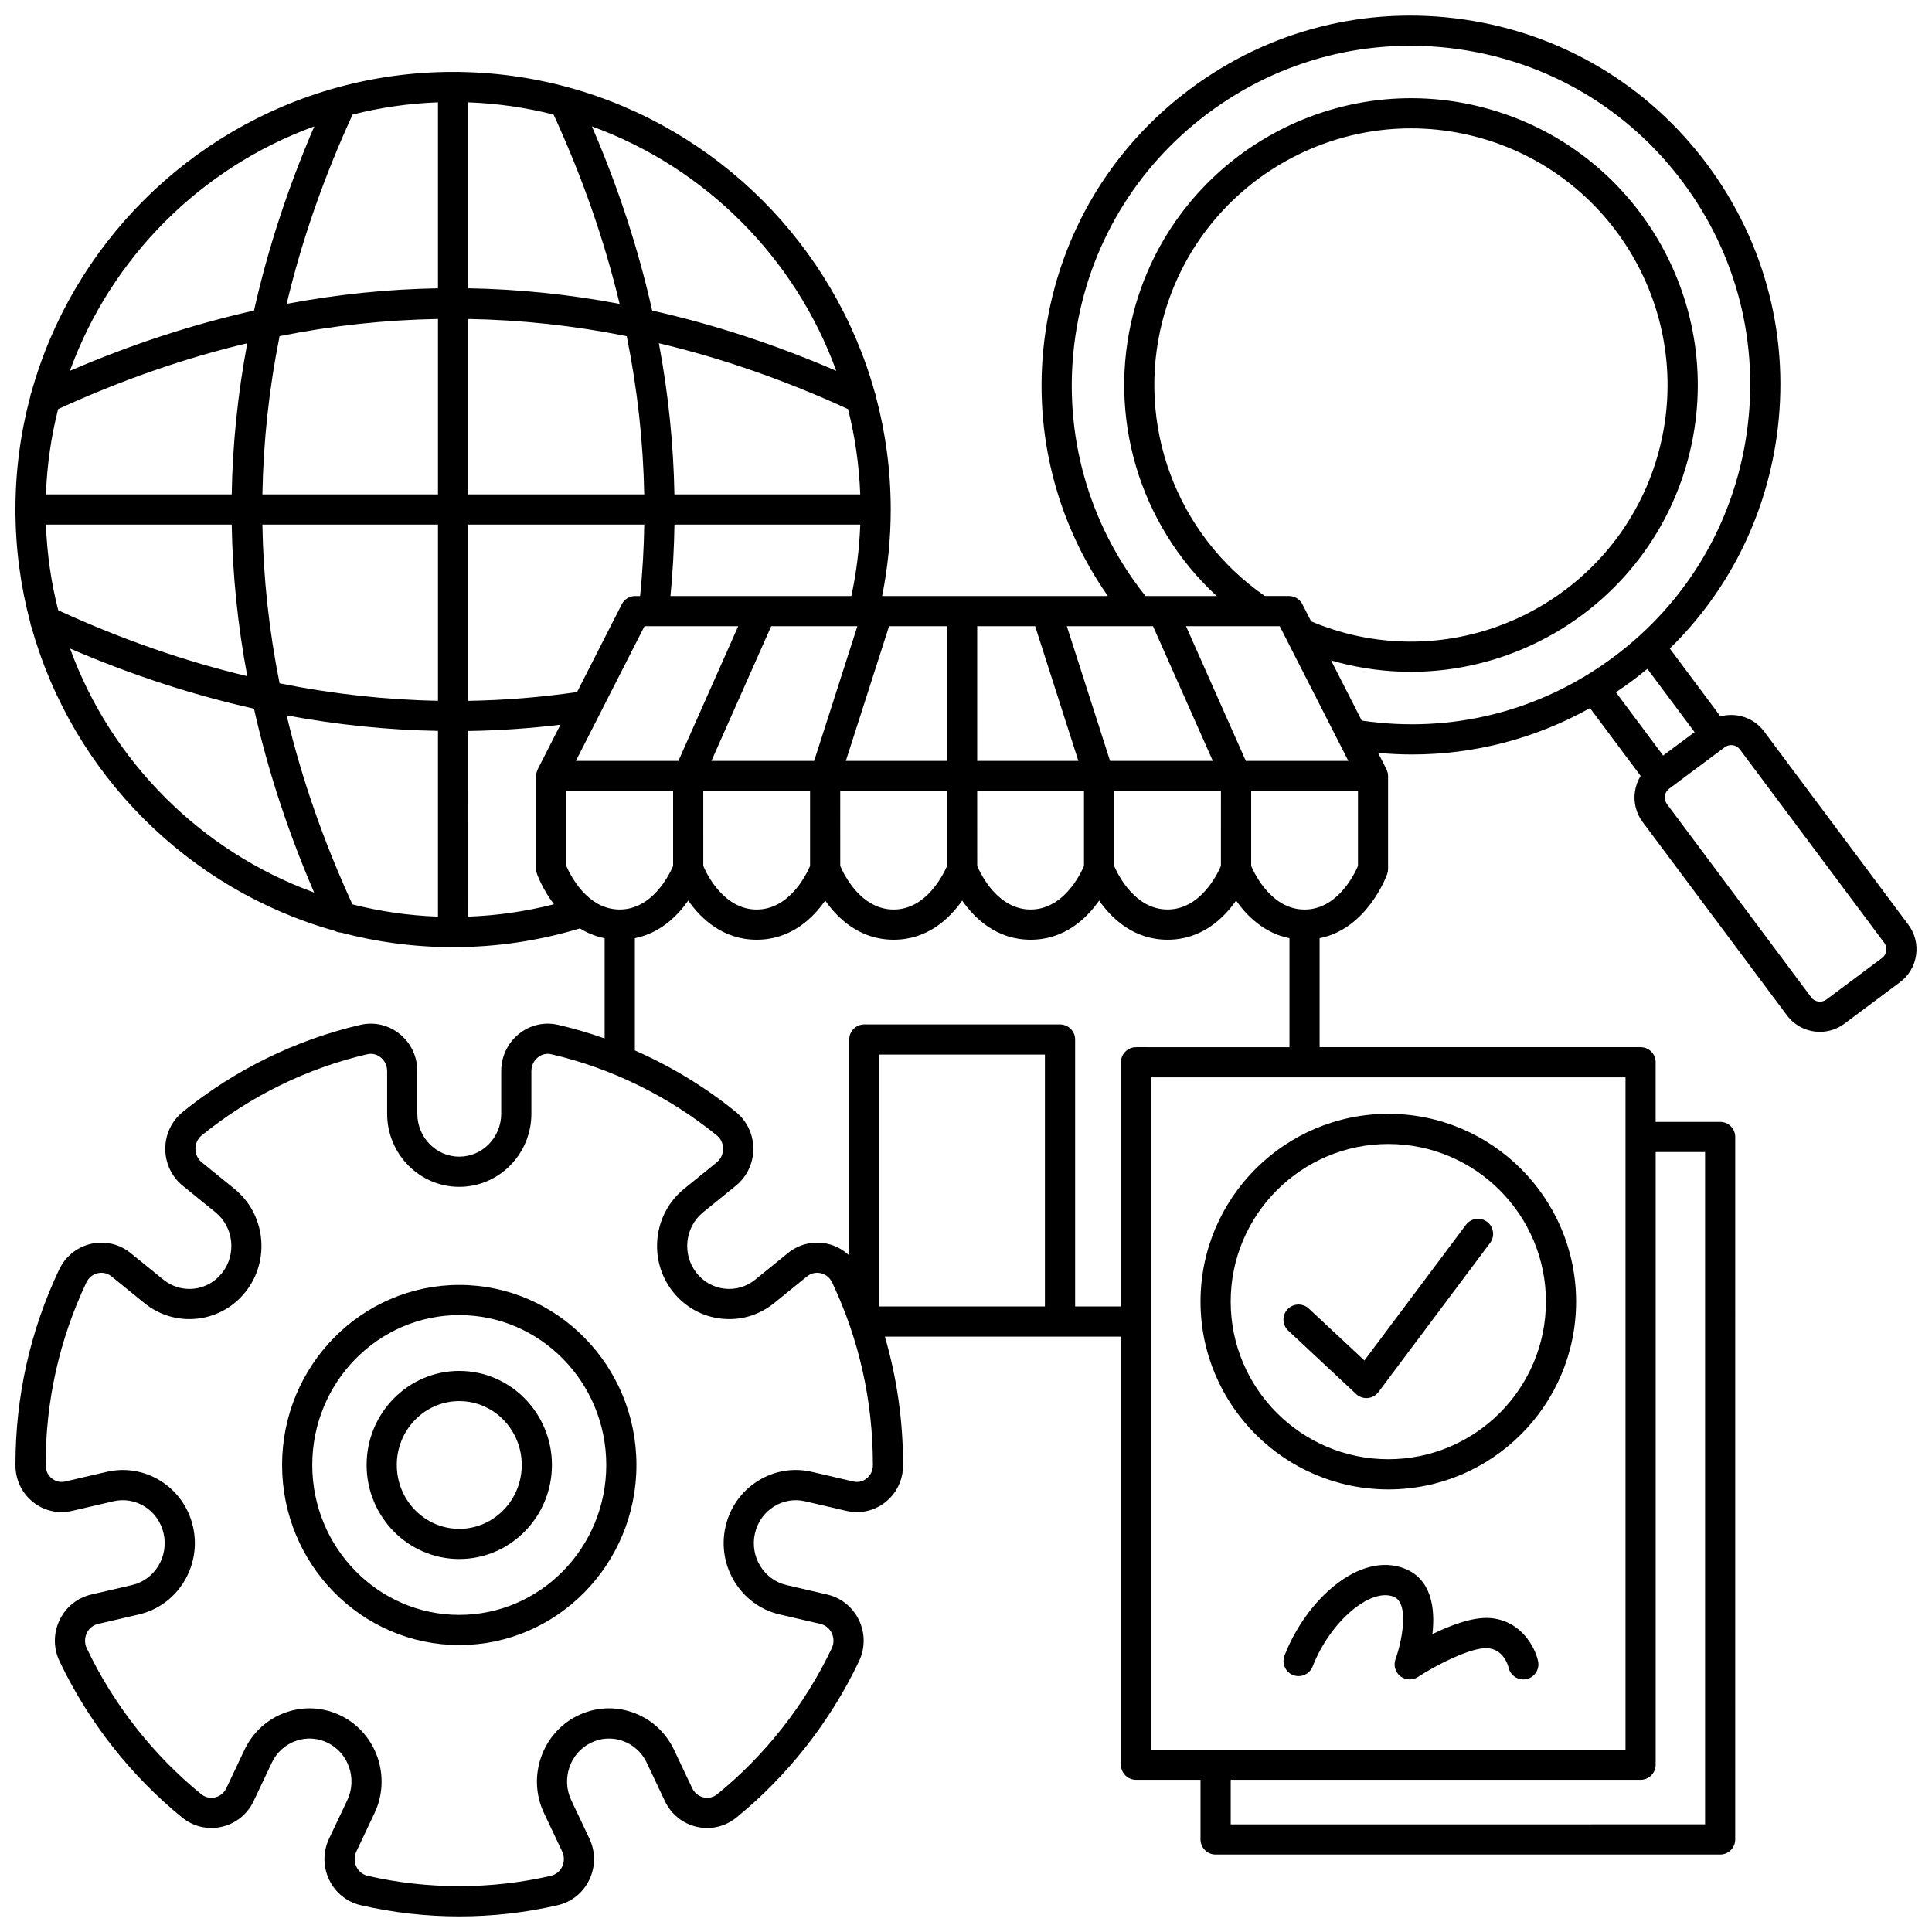 <?xml version="1.0" encoding="UTF-8"?>
<!-- Uploaded to: SVG Repo, www.svgrepo.com, Generator: SVG Repo Mixer Tools -->
<svg width="800px" height="800px" version="1.1" viewBox="144 144 512 512" xmlns="http://www.w3.org/2000/svg">
 <defs>
  <clipPath id="a">
   <path d="m148.09 148.09h503.81v503.81h-503.81z"/>
  </clipPath>
 </defs>
 <path d="m265.71 507.31c-13.539 0-24.555 11.18-24.555 24.922s11.016 24.922 24.555 24.922c13.539 0 24.555-11.18 24.555-24.922s-11.016-24.922-24.555-24.922zm0 41.848c-9.133 0-16.559-7.594-16.559-16.926s7.43-16.926 16.559-16.926c9.133 0 16.559 7.594 16.559 16.926s-7.43 16.926-16.559 16.926z"/>
 <path d="m265.71 484.52c-25.891 0-46.953 21.406-46.953 47.719s21.062 47.719 46.953 47.719 46.953-21.406 46.953-47.719-21.062-47.719-46.953-47.719zm0 87.441c-21.48 0-38.957-17.82-38.957-39.723s17.477-39.723 38.957-39.723 38.957 17.82 38.957 39.723-17.477 39.723-38.957 39.723z"/>
 <path d="m462.15 488.94c0 27.441 22.324 49.766 49.766 49.766 27.441 0 49.766-22.324 49.766-49.766s-22.324-49.766-49.766-49.766c-27.441 0-49.766 22.324-49.766 49.766zm49.766-41.773c23.031 0 41.77 18.738 41.77 41.77s-18.738 41.77-41.77 41.77-41.77-18.738-41.77-41.77 18.734-41.77 41.77-41.77z"/>
 <path d="m503.38 513.43c0.742 0.695 1.719 1.078 2.727 1.078 0.117 0 0.234-0.004 0.355-0.016 1.133-0.102 2.168-0.676 2.848-1.586l29.582-39.523c1.324-1.77 0.961-4.273-0.805-5.598-1.766-1.324-4.273-0.961-5.598 0.805l-26.91 35.953-14.719-13.75c-1.613-1.508-4.144-1.422-5.652 0.191-1.508 1.613-1.422 4.144 0.191 5.648z"/>
 <path d="m538.83 572.8c-4.555-0.336-10.469 1.926-15.234 4.269 0.844-7.109-0.398-14.68-7.391-17.391-11.871-4.609-26.027 8.203-31.797 23.062-0.801 2.059 0.223 4.375 2.277 5.176 2.062 0.801 4.375-0.223 5.176-2.277 4.57-11.766 15.191-20.934 21.453-18.504 4.312 1.672 2.156 12.07 0.516 16.551-0.598 1.617-0.09 3.438 1.258 4.512 1.352 1.074 3.234 1.16 4.68 0.219 5.129-3.359 14.25-7.926 18.473-7.637 4.269 0.316 5.438 4.684 5.547 5.144 0.406 1.871 2.062 3.144 3.902 3.144 0.281 0 0.57-0.031 0.855-0.094 2.156-0.473 3.523-2.602 3.055-4.758-0.801-3.688-4.504-10.809-12.77-11.418z"/>
 <g clip-path="url(#a)">
  <path d="m649.74 389.06-38.242-51.23c-2.746-3.676-7.383-5.109-11.562-3.984l-13.422-17.98c15.25-14.914 25.156-34.309 28.273-55.777 3.758-25.875-2.789-51.66-18.43-72.609-15.641-20.953-38.5-34.559-64.375-38.312-25.871-3.758-51.66 2.789-72.613 18.43-20.953 15.637-34.559 38.5-38.312 64.375-3.602 24.805 2.269 49.523 16.539 69.984h-59.824c1.508-7.516 2.281-15.203 2.281-22.93 0-10.344-1.367-20.371-3.922-29.922-0.047-0.363-0.145-0.715-0.285-1.051-10.859-39.133-41.762-70.008-80.91-80.828-0.117-0.043-0.246-0.066-0.367-0.102-9.723-2.652-19.945-4.074-30.496-4.074-10.555 0-20.781 1.426-30.508 4.078-0.117 0.031-0.238 0.055-0.355 0.098-39.148 10.809-70.051 41.688-80.91 80.82-0.141 0.336-0.238 0.688-0.285 1.051-2.555 9.551-3.922 19.582-3.922 29.926 0 10.336 1.367 20.355 3.914 29.898 0.043 0.449 0.16 0.879 0.348 1.285 10.867 38.879 41.527 69.578 80.387 80.492 0.52 0.273 1.09 0.43 1.68 0.457 9.469 2.504 19.406 3.848 29.652 3.848 11.457 0 22.75-1.684 33.609-4.969 1.91 1.18 4.086 2.109 6.555 2.606v26.555c-4.051-1.434-8.172-2.641-12.34-3.606-3.625-0.836-7.383 0.02-10.316 2.352-3.019 2.402-4.754 6.008-4.754 9.895v11.301c0 6.277-4.988 11.387-11.117 11.387-6.129 0-11.117-5.106-11.117-11.387v-11.301c0-3.887-1.734-7.492-4.754-9.895-2.934-2.332-6.695-3.188-10.316-2.352-17.07 3.949-33.355 11.93-47.094 23.078-2.945 2.391-4.633 5.949-4.633 9.773 0 3.832 1.691 7.402 4.644 9.801l8.66 7.027c4.832 3.926 5.625 11.121 1.766 16.051-1.855 2.371-4.504 3.859-7.453 4.191-2.93 0.324-5.812-0.52-8.121-2.394l-8.676-7.043c-2.957-2.398-6.777-3.297-10.477-2.453-3.731 0.848-6.812 3.336-8.465 6.82-7.688 16.227-11.582 33.656-11.582 51.793v0.109c0.004 3.824 1.707 7.375 4.684 9.734 2.922 2.32 6.672 3.168 10.289 2.324l11.004-2.555c2.844-0.66 5.781-0.164 8.27 1.398 2.566 1.613 4.352 4.152 5.023 7.156 1.375 6.137-2.383 12.262-8.375 13.652l-10.816 2.512c-3.668 0.852-6.719 3.305-8.367 6.727-1.676 3.477-1.688 7.465-0.031 10.945 7.594 15.973 18.828 30.297 32.492 41.426 2.953 2.402 6.769 3.305 10.473 2.465 3.738-0.848 6.828-3.336 8.48-6.828l4.805-10.152c1.305-2.758 3.582-4.82 6.41-5.809 2.769-0.969 5.75-0.789 8.391 0.504 5.559 2.723 7.891 9.559 5.207 15.234l-4.824 10.176c-1.648 3.488-1.633 7.481 0.051 10.953 1.652 3.414 4.699 5.856 8.355 6.699 8.516 1.965 17.297 2.961 26.09 2.961 8.797 0 17.574-0.996 26.09-2.961 3.656-0.844 6.703-3.285 8.355-6.699 1.684-3.477 1.699-7.469 0.051-10.953l-4.812-10.172c-2.688-5.676-0.352-12.512 5.207-15.234 2.641-1.293 5.621-1.473 8.391-0.504 2.832 0.992 5.106 3.055 6.41 5.809l4.805 10.152c1.652 3.492 4.742 5.981 8.48 6.828 3.703 0.84 7.519-0.062 10.473-2.465 13.664-11.129 24.898-25.453 32.492-41.426 1.656-3.481 1.645-7.473-0.031-10.945-1.652-3.422-4.703-5.875-8.367-6.727l-10.816-2.512c-5.996-1.391-9.75-7.516-8.375-13.652 0.672-3.004 2.457-5.547 5.023-7.156 2.488-1.562 5.422-2.059 8.27-1.398l11 2.555c3.621 0.84 7.367-0.008 10.289-2.324 2.973-2.359 4.68-5.91 4.684-9.738v-0.105c0-11.68-1.625-23.059-4.824-34.02h62.562v113.45c0 2.207 1.789 3.996 3.996 3.996h17.09v15.805c0 2.207 1.789 3.996 3.996 3.996l133.71 0.004c2.207 0 3.996-1.789 3.996-3.996l0.004-186.17c0-2.207-1.789-3.996-3.996-3.996h-17.09l-0.004-15.805c0-2.207-1.789-3.996-3.996-3.996h-85.059v-28.871c12.586-2.512 17.684-16.379 17.914-17.023 0.152-0.43 0.23-0.887 0.23-1.344v-24.617c0-0.305-0.039-0.594-0.105-0.879-0.02-0.078-0.051-0.152-0.07-0.23-0.059-0.203-0.129-0.406-0.219-0.594-0.016-0.035-0.023-0.074-0.039-0.109l-2.199-4.32c3.004 0.273 6.004 0.422 8.988 0.422 16.543 0 32.66-4.207 47.16-12.297l13.418 17.977c-0.773 1.25-1.293 2.656-1.512 4.152-0.418 2.875 0.309 5.742 2.047 8.07l38.242 51.23c2.133 2.859 5.414 4.367 8.73 4.367 2.266 0 4.547-0.703 6.496-2.156l14.734-10.996c2.328-1.738 3.84-4.281 4.258-7.156 0.422-2.879-0.309-5.746-2.043-8.074zm-197.61-160.28c9.508-36.27 46.754-58.043 83.027-48.535 36.27 9.508 58.043 46.754 48.535 83.023-9.508 36.273-46.758 58.047-83.027 48.535-3.141-0.824-6.227-1.887-9.203-3.137l-2.312-4.535c-0.684-1.34-2.059-2.184-3.562-2.184h-6.383c-23.453-16.23-34.332-45.473-27.074-73.168zm25.836 81.164h0.031 5.144l18.188 35.707h-27.172l-15.852-35.707zm-10.406 63.543c-1.043 2.41-5.551 11.539-14.148 11.539-8.605 0-13.117-9.148-14.148-11.539v-19.844h28.301zm-159.33 11.543c-8.602 0-13.117-9.145-14.148-11.539v-19.844h28.301v19.844c-1.043 2.406-5.555 11.539-14.152 11.539zm-70.832-1.363c-7.644-16.648-13.461-33.355-17.438-50.09 13.371 2.504 26.75 3.879 40.109 4.117v49.227c-7.793-0.285-15.379-1.395-22.672-3.254zm22.672-212.55v49.285c-13.324 0.23-26.707 1.609-40.102 4.125 3.984-16.758 9.812-33.488 17.473-50.168 7.281-1.852 14.852-2.961 22.629-3.242zm30.633 3.242c7.656 16.664 13.492 33.41 17.5 50.168-13.406-2.519-26.801-3.898-40.137-4.129v-49.281c7.781 0.285 15.359 1.391 22.637 3.242zm81.27 100.66h-49.246c-0.242-13.336-1.617-26.703-4.121-40.062 16.75 3.981 33.469 9.805 50.133 17.461 1.848 7.273 2.949 14.836 3.234 22.602zm23 34.926v35.707h-26.816l11.457-35.707zm23.355 0 11.457 35.707h-26.816v-35.707zm-47.113 0-11.457 35.707h-27.23l15.852-35.707zm-47.434 35.707h-27.172l18.188-35.707h24.836zm-11.438-43.703c-1.504 0-2.879 0.844-3.562 2.184l-11.855 23.273c-9.594 1.383-19.219 2.164-28.859 2.324v-46.711h46.668c-0.102 6.32-0.465 12.633-1.098 18.934zm2.383-26.93h-46.66v-46.488c14.016 0.242 28.027 1.754 42.023 4.559 2.824 13.988 4.371 27.977 4.637 41.93zm-54.656-46.488v46.492l-46.531-0.004c0.246-13.984 1.754-27.969 4.555-41.938 13.98-2.797 27.98-4.309 41.977-4.551zm-54.664 46.488h-49.238c0.285-7.769 1.387-15.328 3.234-22.598 16.664-7.652 33.383-13.477 50.129-17.457-2.512 13.379-3.891 26.746-4.125 40.055zm-49.238 7.996h49.238c0.227 13.352 1.605 26.758 4.129 40.18-16.738-4-33.457-9.828-50.105-17.469-1.863-7.305-2.977-14.902-3.262-22.711zm57.367 0h46.535v46.699c-13.973-0.262-27.98-1.812-41.977-4.633-2.809-14.012-4.316-28.039-4.559-42.066zm54.531 54.707c8.164-0.129 16.316-0.688 24.453-1.668l-6 11.777c-0.016 0.035-0.023 0.074-0.039 0.105-0.09 0.191-0.16 0.391-0.223 0.598-0.023 0.078-0.055 0.152-0.07 0.23-0.062 0.285-0.105 0.578-0.105 0.879v24.617c0 0.457 0.078 0.914 0.23 1.344 0.117 0.328 1.5 4.094 4.492 8.035-7.422 1.891-15.031 3-22.742 3.277zm62.309 15.926h28.301v19.844c-1.039 2.41-5.551 11.543-14.148 11.543-8.605 0-13.117-9.148-14.148-11.539zm36.297 0h28.301v19.844c-1.039 2.41-5.551 11.543-14.148 11.543-8.605 0-13.117-9.148-14.148-11.539zm36.297 0h28.301v19.844c-1.043 2.41-5.551 11.539-14.148 11.539-8.605 0-13.117-9.148-14.148-11.539l-0.008-19.844zm62.445-7.996h-27.234l-11.457-35.707h22.836zm-143.73-43.703c0.609-6.301 0.957-12.613 1.055-18.934h49.238c-0.234 6.387-1.02 12.73-2.359 18.934zm43.934-59.672c-16.199-6.992-32.492-12.32-48.789-15.973-3.648-16.309-8.973-32.598-15.969-48.812 30.016 10.906 53.863 34.766 64.758 64.785zm-138.32-64.793c-6.996 16.215-12.328 32.52-15.984 48.824-16.293 3.656-32.586 8.98-48.789 15.969 10.898-30.023 34.754-53.887 64.773-64.793zm-64.734 138.38c16.195 6.984 32.461 12.297 48.742 15.938 3.648 16.277 8.969 32.551 15.949 48.734-29.969-10.902-53.781-34.711-64.691-64.672zm212.76 216.47c0 1.375-0.605 2.641-1.66 3.477-0.586 0.469-1.824 1.191-3.508 0.801l-11-2.555c-4.938-1.148-10.027-0.289-14.332 2.418-4.383 2.754-7.43 7.078-8.57 12.18-2.332 10.402 4.113 20.805 14.367 23.188l10.816 2.512c1.297 0.301 2.383 1.18 2.977 2.41 0.617 1.285 0.625 2.758 0.012 4.043-7.086 14.906-17.57 28.277-30.316 38.656-1.418 1.156-2.898 1.035-3.656 0.867-1.324-0.301-2.426-1.191-3.019-2.449l-4.805-10.152c-2.227-4.707-6.133-8.234-10.996-9.938-4.809-1.684-9.973-1.371-14.551 0.871-9.461 4.637-13.461 16.227-8.914 25.832l4.812 10.172c0.609 1.289 0.602 2.766-0.02 4.047-0.594 1.223-1.672 2.098-2.957 2.394-15.855 3.656-32.73 3.656-48.59 0-1.289-0.297-2.363-1.168-2.957-2.394-0.621-1.285-0.629-2.762-0.02-4.047l4.812-10.172c4.547-9.605 0.547-21.195-8.914-25.832-2.633-1.289-5.461-1.941-8.305-1.941-2.098 0-4.207 0.355-6.246 1.07-4.867 1.703-8.77 5.231-10.996 9.938l-4.805 10.152c-0.594 1.258-1.695 2.148-3.019 2.449-0.758 0.172-2.242 0.289-3.656-0.867-12.746-10.383-23.23-23.75-30.316-38.656-0.609-1.285-0.605-2.758 0.012-4.043 0.594-1.23 1.68-2.109 2.977-2.41l10.816-2.512c10.254-2.383 16.699-12.785 14.367-23.188-1.145-5.098-4.188-9.426-8.57-12.18-4.305-2.703-9.395-3.562-14.332-2.418l-11.004 2.555c-1.684 0.391-2.922-0.332-3.508-0.801-1.055-0.836-1.66-2.106-1.66-3.477v-0.105c0-16.945 3.637-33.227 10.805-48.379 0.594-1.254 1.688-2.144 3.008-2.441 0.758-0.172 2.246-0.289 3.668 0.867l8.676 7.043c3.988 3.234 8.973 4.703 14.055 4.133 5.098-0.574 9.66-3.133 12.852-7.207 6.535-8.336 5.18-20.535-3.019-27.188l-8.66-7.027c-1.074-0.871-1.688-2.18-1.688-3.59 0-1.402 0.609-2.703 1.676-3.562 12.805-10.387 27.969-17.82 43.859-21.496 1.688-0.395 2.941 0.348 3.539 0.82 1.102 0.879 1.734 2.203 1.734 3.637v11.301c0 10.688 8.574 19.383 19.113 19.383 10.539 0 19.113-8.695 19.113-19.383v-11.301c0-1.434 0.633-2.758 1.734-3.637 0.598-0.473 1.852-1.211 3.539-0.82 15.891 3.676 31.055 11.109 43.859 21.496 1.062 0.863 1.676 2.16 1.676 3.562 0 1.41-0.613 2.719-1.688 3.59l-8.66 7.027c-8.199 6.652-9.555 18.852-3.019 27.188 3.191 4.07 7.754 6.633 12.852 7.207 5.078 0.574 10.066-0.895 14.055-4.133l8.676-7.043c1.422-1.156 2.91-1.039 3.668-0.867 1.32 0.301 2.414 1.191 3.008 2.441 7.172 15.156 10.805 31.434 10.805 48.379zm45.59-42.121h-43.883v-66.742h43.883zm174.95-40.914v178.17l-125.71 0.004v-11.805l108.62-0.004c2.207 0 3.996-1.789 3.996-3.996v-162.37zm-21.09 158.37h-125.71v-178.17h125.71zm-129.71-186.16c-2.207 0-3.996 1.789-3.996 3.996v64.711h-12.148v-70.734c0-2.207-1.789-3.996-3.996-3.996h-51.879c-2.207 0-3.996 1.789-3.996 3.996v57.227c-1.59-1.508-3.555-2.59-5.754-3.09-3.703-0.84-7.519 0.055-10.48 2.453l-8.676 7.043c-2.309 1.875-5.191 2.719-8.121 2.394-2.949-0.332-5.598-1.82-7.453-4.191-3.859-4.926-3.066-12.125 1.766-16.051l8.66-7.027c2.953-2.394 4.644-5.969 4.644-9.801 0-3.82-1.688-7.387-4.633-9.773-8.148-6.609-17.191-12.094-26.758-16.297v-29.738c6.711-1.344 11.301-5.902 14.148-9.973 3.383 4.836 9.211 10.375 18.148 10.375s14.766-5.539 18.148-10.375c3.383 4.836 9.211 10.375 18.148 10.375s14.766-5.539 18.148-10.375c3.383 4.836 9.211 10.375 18.148 10.375s14.766-5.539 18.148-10.375c3.383 4.836 9.211 10.375 18.148 10.375s14.766-5.539 18.148-10.375c2.848 4.07 7.438 8.629 14.148 9.973v28.883zm44.66-36.473c-8.605 0-13.117-9.148-14.148-11.539v-19.844h28.301v19.844c-1.047 2.414-5.559 11.539-14.152 11.539zm15.148-50.078-8.129-15.957c0.637 0.184 1.273 0.375 1.914 0.543 6.434 1.688 12.895 2.492 19.258 2.492 33.711 0 64.59-22.633 73.527-56.734 10.625-40.539-13.707-82.16-54.242-92.789-40.531-10.625-82.16 13.707-92.785 54.242-7.211 27.504 1.578 56.375 22.023 75.195h-14.336-0.004-4.535c-0.566-0.711-1.125-1.43-1.664-2.156-14.363-19.242-20.371-42.922-16.922-66.68 3.449-23.758 15.945-44.754 35.184-59.117 19.238-14.363 42.918-20.371 66.68-16.922s44.754 15.945 59.117 35.184c14.363 19.238 20.371 42.922 16.922 66.68-3.449 23.758-15.945 44.754-35.184 59.117-19.352 14.449-43.012 20.414-66.824 16.902zm71.609-10.492c1.395-1.039 2.754-2.113 4.082-3.219l12.516 16.766-8.328 6.215-12.523-16.773c1.434-0.961 2.859-1.945 4.254-2.988zm67.402 71.52c-0.109 0.762-0.512 1.438-1.129 1.895l-14.734 10.996c-1.273 0.953-3.086 0.691-4.035-0.586l-38.242-51.23c-0.461-0.617-0.652-1.379-0.543-2.141s0.512-1.434 1.129-1.895l14.734-10.996c0.516-0.387 1.121-0.57 1.723-0.57 0.879 0 1.75 0.398 2.312 1.156l38.242 51.23c0.461 0.617 0.656 1.379 0.543 2.141z"/>
 </g>
</svg>